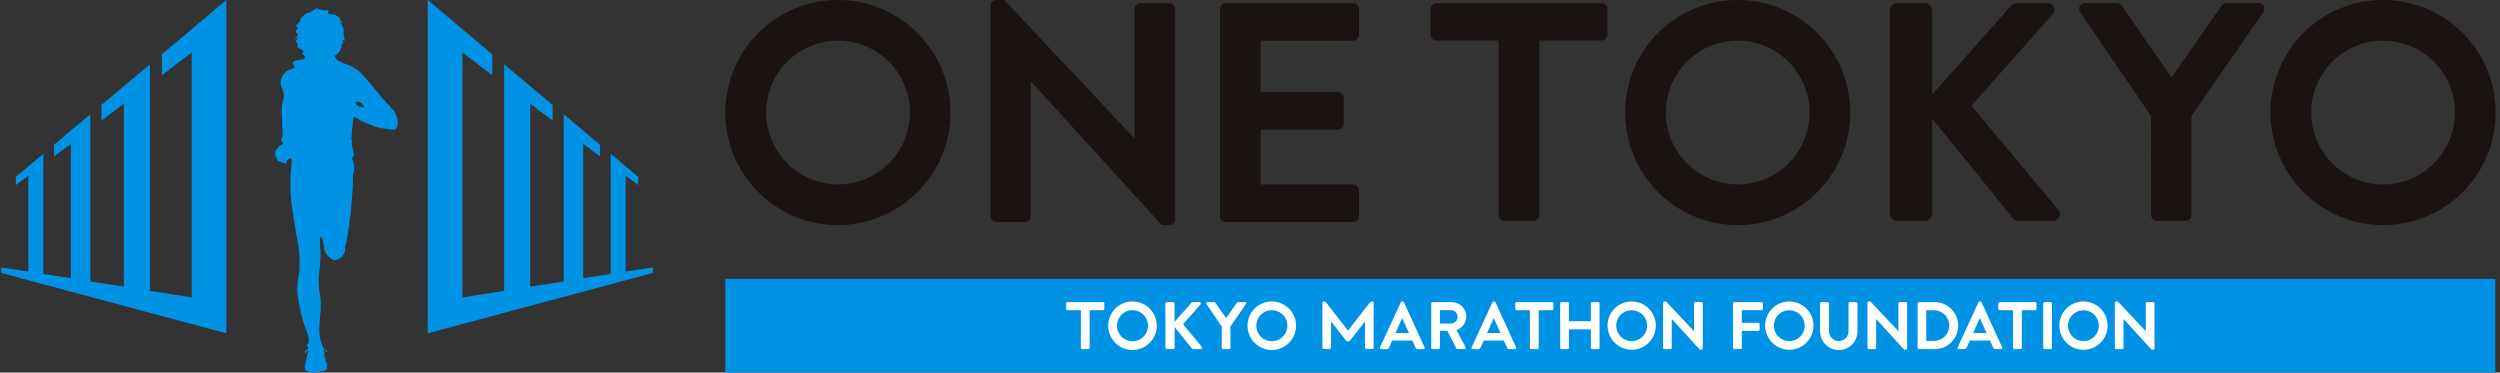 <svg width="208" height="31" viewBox="0 0 208 31" fill="none" xmlns="http://www.w3.org/2000/svg">
<rect x="0" y="0" width="208" height="31" fill="#333333" stroke="none"/>
<g clip-path="url(#clip0_304_696)">
<path d="M26.953 20.537C26.974 20.79 27.071 21.032 27.232 21.23C27.489 21.541 27.846 21.794 28.232 21.514C28.373 21.438 28.49 21.325 28.571 21.188C28.595 21.13 28.761 20.806 28.709 20.748C28.642 20.666 28.821 20.194 28.84 20.062C29.133 18.415 29.31 16.749 29.369 15.076C29.377 14.906 29.377 14.736 29.369 14.566C29.358 14.431 29.469 14.341 29.463 14.193C29.471 13.996 29.461 13.8 29.433 13.605C29.404 13.453 29.333 13.322 29.297 13.174C29.288 13.118 29.411 13.041 29.427 12.973C29.447 12.89 29.451 12.804 29.438 12.72C29.356 12.463 29.293 12.201 29.247 11.935C29.247 11.89 29.316 11.863 29.317 11.794C29.317 11.694 29.271 11.694 29.252 11.61C29.241 11.523 29.241 11.436 29.252 11.35C29.271 11.002 29.307 10.655 29.342 10.309C29.349 10.257 29.373 9.751 29.435 9.742C29.507 9.741 29.578 9.754 29.645 9.78C29.712 9.806 29.774 9.845 29.826 9.895C29.993 10.108 30.378 10.162 30.601 10.284C31.023 10.487 31.474 10.625 31.939 10.694C32.197 10.746 32.46 10.78 32.724 10.793C33.056 10.812 33.113 10.312 33.094 10.063C33.052 9.796 32.957 9.539 32.815 9.308C32.715 9.125 32.571 9.028 32.46 8.852C32.394 8.754 32.306 8.671 32.204 8.61C32.078 8.529 32.059 8.395 31.946 8.31C31.827 8.205 31.724 8.085 31.637 7.952C31.115 7.322 30.601 6.688 30.045 6.082C29.701 5.759 29.291 5.513 28.845 5.359C28.617 5.276 28.396 5.175 28.184 5.059C28.078 5.006 27.987 4.929 27.918 4.832C27.893 4.784 27.794 4.621 27.853 4.613C27.912 4.605 28.014 4.635 28.064 4.489C28.089 4.421 28.164 4.339 28.164 4.42C28.255 4.276 28.336 4.125 28.407 3.969C28.424 3.869 28.4 3.469 28.588 3.678C28.594 3.641 28.439 3.31 28.502 3.325C28.552 3.372 28.617 3.398 28.685 3.399C28.685 3.252 28.485 2.478 28.619 2.542C28.579 2.41 28.37 1.794 28.219 1.804C28.321 1.821 28.415 1.869 28.489 1.941C28.568 1.793 28.025 1.5 28.331 1.551C28.318 1.521 28.012 1.32 27.963 1.275C27.814 1.138 27.6 1.211 27.427 1.175C27.21 1.127 27.312 1.036 27.327 0.916C27.353 0.773 26.84 0.894 26.772 0.883C26.811 0.846 26.852 0.81 26.895 0.776C26.837 0.795 26.353 0.835 26.439 0.695C26.481 0.625 25.725 0.986 25.845 1.064C25.577 0.891 24.872 1.594 24.988 1.689C25.032 1.723 24.688 2.05 24.605 2.142C24.716 2.176 24.747 2.264 24.771 2.371C24.795 2.478 24.571 2.489 24.586 2.687C24.641 2.621 24.686 2.821 24.786 2.85C24.853 2.965 24.552 3.182 24.497 3.205C24.619 3.305 24.715 3.056 24.814 3.118C24.842 3.136 24.532 3.458 24.6 3.458C24.667 3.5 24.719 3.563 24.747 3.636C24.776 3.71 24.779 3.792 24.757 3.867C24.846 4.006 24.812 3.967 24.957 4.067C25.213 4.167 25.313 4.221 25.157 4.482C25.189 4.468 25.263 4.616 25.378 4.654C25.387 4.712 25.448 4.822 25.206 4.936C25.016 4.983 24.823 5.013 24.629 5.026C24.462 5.071 24.255 5.214 24.399 5.394C24.599 5.646 24.468 5.658 24.218 5.745C24.023 5.808 23.845 5.915 23.7 6.06C23.555 6.204 23.447 6.381 23.384 6.575C23.325 6.771 23.325 6.98 23.384 7.175C23.404 7.255 23.438 7.331 23.484 7.399C23.576 7.526 23.53 7.681 23.603 7.806C23.703 7.95 23.512 8.398 23.49 8.576C23.436 8.936 23.422 9.3 23.447 9.662C23.474 9.991 23.485 10.316 23.491 10.639C23.491 10.857 23.591 11.277 23.457 11.463C23.433 11.499 23.416 11.54 23.408 11.582C23.4 11.624 23.401 11.668 23.41 11.71C23.419 11.752 23.437 11.792 23.462 11.827C23.488 11.862 23.52 11.891 23.557 11.914C23.627 11.957 23.192 12.149 23.168 12.213C23.095 12.379 22.926 12.438 22.92 12.62C22.92 12.706 22.846 12.938 22.92 12.995C23.046 13.095 23.011 13.187 23.06 13.309C23.109 13.432 23.428 13.492 23.522 13.533C23.702 13.61 23.952 13.671 23.844 13.457C23.789 13.347 24.006 13.204 24.155 13.178C24.339 13.148 24.238 13.684 24.222 13.911C24.129 14.893 24.136 15.883 24.243 16.864C24.371 17.814 24.519 18.761 24.686 19.704C24.899 20.662 24.972 21.645 24.904 22.623C24.804 23.107 24.743 23.598 24.723 24.091C24.753 24.587 24.825 25.079 24.94 25.562C25.072 26.254 25.265 26.932 25.518 27.59C25.583 27.756 25.633 27.929 25.666 28.105C25.714 28.337 25.733 28.433 25.596 28.605C25.439 28.811 25.696 28.869 25.632 28.985C25.538 29.093 25.437 29.196 25.332 29.294L25.432 29.378C25.432 29.378 25.594 29.105 25.639 29.119C25.667 29.131 25.407 30.22 25.384 30.326C25.329 30.584 25.284 30.79 25.614 30.904C25.782 30.978 25.966 31.013 26.15 31.003C26.407 30.981 26.661 30.934 26.91 30.864C27.018 30.847 27.117 30.791 27.189 30.706C27.258 30.607 27.131 30.547 27.197 30.465C27.263 30.381 27.197 30.189 27.138 30.127C27.032 30.009 27.112 29.835 27.006 29.703C26.962 29.659 27.006 29.503 26.999 29.445C27.004 29.301 26.958 29.16 26.87 29.046C26.966 29.14 27.074 29.221 27.191 29.288L27.235 29.2C27.072 29.136 26.937 29.016 26.854 28.863C26.842 28.84 26.836 28.768 26.825 28.744C26.248 27.529 26.846 26.069 26.648 24.727C26.542 24.158 26.5 23.579 26.523 23.002C26.602 22.409 26.651 21.812 26.671 21.215C26.671 21.114 26.542 19.663 26.692 19.68C26.842 19.695 26.957 20.547 26.957 20.547M30.257 8.912C30.074 8.959 29.488 8.792 29.611 8.524C29.755 8.208 30.441 8.858 30.257 8.912Z" fill="#0092E5"/>
<path d="M18.834 0L13.469 4.514V6.256L15.951 4.37V24.743L12.473 24.2V5.351L8.442 8.733V10.033L10.305 8.625V23.845L7.514 23.42V9.506L4.493 12.043V13.017L5.893 11.966V23.144L3.604 22.792V12.792L1.313 14.719V15.4L2.357 14.621V22.59L0.105 22.253V22.71L18.834 27.733V0Z" fill="#0092E5"/>
<path d="M35.588 0L40.953 4.514V6.256L38.47 4.37V24.743L41.947 24.2V5.351L45.976 8.733V10.033L44.113 8.625V23.845L46.903 23.42V9.506L49.921 12.04V13.014L48.521 11.963V23.144L50.81 22.792V12.792L53.102 14.719V15.4L52.057 14.621V22.59L54.309 22.253V22.71L35.586 27.733L35.588 0Z" fill="#0092E5"/>
<path d="M144.548 4.79656e-05C146.4 -0.006 148.213 0.538 149.756 1.562C151.3 2.586 152.505 4.045 153.219 5.755C153.933 7.464 154.124 9.347 153.768 11.164C153.413 12.982 152.525 14.654 151.219 15.968C149.913 17.281 148.247 18.178 146.431 18.545C144.616 18.911 142.732 18.731 141.018 18.027C139.305 17.323 137.839 16.127 136.806 14.589C135.772 13.052 135.218 11.242 135.213 9.39C135.207 8.16 135.444 6.941 135.91 5.802C136.377 4.664 137.063 3.629 137.931 2.757C138.798 1.884 139.829 1.192 140.964 0.719C142.1 0.246 143.318 0.001 144.548 4.79656e-05ZM144.548 15.347C145.734 15.352 146.894 15.005 147.882 14.35C148.87 13.695 149.641 12.761 150.097 11.666C150.553 10.572 150.674 9.367 150.444 8.204C150.214 7.041 149.644 5.972 148.806 5.134C147.968 4.295 146.899 3.725 145.736 3.495C144.573 3.265 143.368 3.385 142.274 3.841C141.179 4.297 140.245 5.068 139.59 6.056C138.934 7.044 138.587 8.204 138.592 9.39C138.603 10.966 139.234 12.475 140.349 13.589C141.463 14.704 142.972 15.335 144.548 15.347Z" fill="#1A1311"/>
<path d="M157.239 0.881C157.238 0.799 157.253 0.718 157.284 0.642C157.315 0.566 157.361 0.497 157.419 0.439C157.477 0.381 157.546 0.335 157.622 0.305C157.698 0.274 157.779 0.259 157.861 0.26H160.141C160.305 0.263 160.461 0.33 160.576 0.446C160.691 0.561 160.757 0.718 160.759 0.881V7.869L167.282 0.519C167.338 0.44 167.412 0.376 167.498 0.331C167.583 0.286 167.678 0.262 167.774 0.26H170.362C170.472 0.257 170.579 0.286 170.672 0.344C170.764 0.402 170.837 0.487 170.882 0.587C170.926 0.687 170.94 0.797 170.921 0.905C170.902 1.013 170.851 1.112 170.775 1.191L164.022 8.802L171.268 17.475C171.33 17.56 171.367 17.661 171.375 17.766C171.383 17.871 171.361 17.976 171.313 18.069C171.264 18.163 171.191 18.241 171.1 18.295C171.01 18.349 170.907 18.377 170.801 18.375H167.978C167.892 18.383 167.805 18.371 167.724 18.34C167.643 18.308 167.571 18.259 167.512 18.195L160.758 9.859V17.759C160.756 17.922 160.691 18.078 160.575 18.194C160.46 18.31 160.304 18.376 160.14 18.378H157.86C157.778 18.38 157.697 18.364 157.621 18.334C157.545 18.303 157.476 18.258 157.418 18.2C157.36 18.142 157.314 18.074 157.284 17.998C157.253 17.922 157.237 17.841 157.238 17.759L157.239 0.881Z" fill="#1A1311"/>
<path d="M178.964 9.655L173.064 1.011C173.013 0.938 172.984 0.852 172.979 0.763C172.975 0.674 172.995 0.586 173.038 0.508C173.081 0.43 173.145 0.365 173.223 0.321C173.3 0.278 173.389 0.256 173.478 0.26H176.119C176.201 0.263 176.283 0.285 176.355 0.326C176.427 0.366 176.489 0.424 176.535 0.493L180.674 6.446L184.816 0.493C184.86 0.424 184.921 0.366 184.993 0.326C185.065 0.285 185.146 0.263 185.229 0.26H187.897C187.986 0.256 188.074 0.278 188.151 0.321C188.229 0.365 188.293 0.43 188.336 0.508C188.378 0.586 188.399 0.674 188.394 0.763C188.389 0.852 188.359 0.938 188.309 1.011L182.332 9.629V17.891C182.327 18.02 182.273 18.142 182.182 18.232C182.09 18.322 181.968 18.375 181.84 18.378H179.459C179.394 18.378 179.331 18.366 179.271 18.342C179.212 18.317 179.158 18.282 179.112 18.236C179.067 18.191 179.03 18.137 179.006 18.078C178.981 18.019 178.968 17.955 178.968 17.891L178.964 9.655Z" fill="#1A1311"/>
<path d="M198.248 3.32947e-05C200.101 -0.005 201.913 0.54 203.455 1.564C204.998 2.589 206.202 4.049 206.916 5.758C207.629 7.467 207.82 9.35 207.463 11.168C207.107 12.985 206.219 14.656 204.913 15.969C203.607 17.283 201.94 18.179 200.125 18.545C198.309 18.911 196.426 18.731 194.713 18.027C192.999 17.322 191.534 16.126 190.5 14.589C189.467 13.051 188.913 11.242 188.908 9.39C188.903 8.16 189.14 6.94 189.606 5.801C190.073 4.663 190.76 3.628 191.628 2.755C192.496 1.883 193.527 1.19 194.663 0.717C195.799 0.245 197.018 0.001 198.248 3.32947e-05ZM198.248 15.347C199.434 15.352 200.594 15.005 201.582 14.349C202.569 13.694 203.34 12.759 203.796 11.665C204.252 10.571 204.373 9.366 204.142 8.203C203.912 7.04 203.342 5.971 202.504 5.133C201.665 4.295 200.597 3.725 199.434 3.495C198.271 3.265 197.066 3.385 195.971 3.842C194.877 4.298 193.943 5.069 193.288 6.056C192.632 7.044 192.285 8.205 192.29 9.39C192.3 10.967 192.931 12.477 194.046 13.592C195.161 14.707 196.671 15.338 198.248 15.347Z" fill="#1A1311"/>
<path d="M124.69 3.371H119.516C119.386 3.37 119.262 3.319 119.17 3.227C119.078 3.135 119.026 3.011 119.025 2.881V0.757C119.026 0.692 119.038 0.629 119.063 0.569C119.088 0.51 119.124 0.456 119.17 0.41C119.215 0.365 119.269 0.329 119.329 0.305C119.388 0.28 119.452 0.267 119.516 0.268H133.254C133.319 0.267 133.383 0.279 133.442 0.304C133.502 0.328 133.556 0.364 133.602 0.41C133.647 0.455 133.683 0.509 133.708 0.569C133.732 0.628 133.745 0.692 133.744 0.757V2.88C133.745 2.944 133.732 3.008 133.708 3.068C133.683 3.127 133.647 3.181 133.602 3.227C133.556 3.273 133.502 3.309 133.442 3.333C133.383 3.358 133.319 3.37 133.254 3.37H128.079V17.889C128.075 18.017 128.021 18.139 127.93 18.23C127.839 18.321 127.717 18.374 127.588 18.379H125.18C125.052 18.374 124.93 18.321 124.839 18.23C124.747 18.139 124.694 18.017 124.689 17.889L124.69 3.371Z" fill="#1A1311"/>
<path d="M69.706 5.30643e-06C71.557 -0.002 73.367 0.545 74.908 1.572C76.449 2.598 77.65 4.058 78.362 5.768C79.073 7.477 79.261 9.359 78.903 11.175C78.544 12.992 77.656 14.661 76.349 15.973C75.043 17.285 73.376 18.179 71.561 18.544C69.746 18.909 67.864 18.728 66.152 18.023C64.44 17.319 62.975 16.122 61.943 14.586C60.91 13.049 60.357 11.24 60.352 9.389C60.347 8.158 60.585 6.937 61.053 5.798C61.521 4.659 62.209 3.624 63.078 2.752C63.947 1.879 64.98 1.187 66.118 0.715C67.255 0.243 68.474 -0 69.706 5.30643e-06ZM69.706 15.346C70.891 15.35 72.05 15.001 73.037 14.345C74.024 13.688 74.794 12.754 75.249 11.659C75.703 10.565 75.823 9.36 75.592 8.197C75.361 7.035 74.79 5.967 73.951 5.13C73.113 4.292 72.044 3.723 70.882 3.493C69.719 3.264 68.514 3.385 67.42 3.841C66.326 4.298 65.393 5.068 64.737 6.056C64.082 7.044 63.736 8.204 63.741 9.389C63.752 10.967 64.384 12.477 65.501 13.592C66.617 14.707 68.128 15.337 69.706 15.346Z" fill="#1A1311"/>
<path d="M101.498 0.754C101.498 0.623 101.55 0.497 101.643 0.404C101.735 0.312 101.861 0.26 101.992 0.26H112.579C112.71 0.26 112.836 0.312 112.928 0.404C113.021 0.497 113.073 0.623 113.073 0.754V2.89C113.073 3.021 113.021 3.146 112.928 3.239C112.836 3.332 112.71 3.384 112.579 3.384H104.879V7.65H111.304C111.434 7.654 111.557 7.707 111.649 7.799C111.74 7.891 111.794 8.014 111.798 8.144V10.3C111.798 10.431 111.746 10.556 111.653 10.649C111.561 10.742 111.435 10.794 111.304 10.794H104.879V15.346H112.579C112.71 15.346 112.836 15.398 112.928 15.491C113.021 15.583 113.073 15.709 113.073 15.84V17.973C113.073 18.104 113.021 18.229 112.928 18.322C112.836 18.415 112.71 18.467 112.579 18.467H101.992C101.861 18.467 101.735 18.415 101.643 18.322C101.55 18.229 101.498 18.104 101.498 17.973V0.754Z" fill="#1A1311"/>
<path d="M82.408 0.469C82.413 0.342 82.468 0.222 82.56 0.134C82.652 0.047 82.775 -0.001 82.902 2.99413e-05H83.553L94.373 11.5H94.399V0.755C94.399 0.624 94.451 0.498 94.544 0.406C94.637 0.313 94.762 0.261 94.893 0.261H97.286C97.416 0.265 97.539 0.319 97.631 0.41C97.723 0.502 97.776 0.625 97.78 0.755V18.261C97.775 18.388 97.72 18.508 97.628 18.595C97.536 18.682 97.413 18.73 97.286 18.729H96.662L85.789 6.79H85.763V17.975C85.763 18.106 85.711 18.231 85.619 18.324C85.526 18.417 85.401 18.469 85.27 18.469H82.9C82.771 18.465 82.648 18.411 82.556 18.319C82.464 18.228 82.411 18.105 82.406 17.975L82.408 0.469Z" fill="#1A1311"/>
<path d="M207.609 23.204H60.352V30.997H207.609V23.204Z" fill="#0092E5"/>
<path d="M144.189 25.243C144.189 25.229 144.192 25.215 144.197 25.202C144.203 25.189 144.21 25.177 144.22 25.167C144.23 25.157 144.242 25.149 144.255 25.144C144.268 25.139 144.281 25.136 144.295 25.136H146.568C146.597 25.136 146.624 25.147 146.644 25.167C146.664 25.187 146.675 25.214 146.675 25.243V25.701C146.675 25.715 146.673 25.729 146.667 25.741C146.662 25.755 146.654 25.766 146.644 25.776C146.634 25.786 146.622 25.794 146.609 25.799C146.596 25.804 146.582 25.807 146.568 25.807H144.916V26.857H146.296C146.325 26.858 146.351 26.869 146.371 26.889C146.391 26.909 146.402 26.936 146.403 26.964V27.422C146.402 27.45 146.391 27.476 146.371 27.496C146.351 27.516 146.324 27.527 146.296 27.528H144.916V28.941C144.916 28.969 144.904 28.995 144.885 29.015C144.865 29.035 144.838 29.046 144.81 29.047H144.296C144.268 29.047 144.241 29.036 144.222 29.016C144.202 28.996 144.19 28.969 144.19 28.941L144.189 25.243Z" fill="white"/>
<path d="M148.861 25.081C149.259 25.079 149.649 25.195 149.981 25.414C150.313 25.634 150.573 25.947 150.727 26.314C150.881 26.681 150.922 27.085 150.846 27.476C150.77 27.866 150.58 28.226 150.3 28.508C150.02 28.791 149.662 28.984 149.272 29.063C148.882 29.142 148.477 29.104 148.109 28.953C147.741 28.801 147.426 28.544 147.203 28.214C146.981 27.884 146.862 27.495 146.861 27.097C146.86 26.833 146.911 26.572 147.011 26.328C147.111 26.084 147.258 25.862 147.444 25.675C147.629 25.487 147.85 25.339 148.093 25.237C148.337 25.135 148.598 25.082 148.861 25.081ZM148.861 28.381C149.116 28.382 149.364 28.308 149.576 28.167C149.788 28.027 149.953 27.826 150.051 27.592C150.149 27.357 150.175 27.099 150.126 26.85C150.077 26.6 149.955 26.371 149.776 26.191C149.597 26.011 149.368 25.888 149.119 25.838C148.869 25.788 148.611 25.813 148.376 25.91C148.141 26.007 147.94 26.172 147.799 26.383C147.658 26.595 147.582 26.843 147.582 27.097C147.584 27.436 147.72 27.76 147.959 27.999C148.199 28.239 148.523 28.374 148.861 28.376" fill="white"/>
<path d="M151.43 25.243C151.43 25.215 151.442 25.188 151.462 25.168C151.481 25.148 151.508 25.137 151.536 25.136H152.066C152.094 25.136 152.121 25.147 152.141 25.167C152.161 25.187 152.173 25.214 152.173 25.243V27.531C152.168 27.64 152.186 27.749 152.225 27.851C152.264 27.953 152.323 28.046 152.398 28.125C152.474 28.203 152.564 28.266 152.665 28.309C152.765 28.352 152.873 28.375 152.982 28.375C153.091 28.375 153.199 28.354 153.3 28.312C153.401 28.269 153.492 28.207 153.568 28.129C153.644 28.051 153.704 27.958 153.743 27.856C153.782 27.755 153.801 27.646 153.798 27.537V25.247C153.798 25.218 153.809 25.191 153.829 25.171C153.849 25.151 153.876 25.14 153.905 25.14H154.435C154.463 25.141 154.489 25.152 154.509 25.172C154.529 25.192 154.54 25.219 154.541 25.247V27.571C154.541 27.983 154.377 28.379 154.085 28.67C153.794 28.962 153.398 29.126 152.986 29.126C152.573 29.126 152.178 28.962 151.886 28.67C151.595 28.379 151.431 27.983 151.431 27.571L151.43 25.243Z" fill="white"/>
<path d="M155.373 25.182C155.373 25.169 155.376 25.155 155.381 25.142C155.387 25.13 155.394 25.119 155.404 25.109C155.414 25.1 155.426 25.093 155.439 25.088C155.452 25.083 155.465 25.081 155.479 25.082H155.619L157.942 27.551H157.948V25.24C157.948 25.226 157.951 25.212 157.956 25.199C157.961 25.186 157.969 25.175 157.979 25.165C157.989 25.155 158 25.147 158.013 25.141C158.026 25.136 158.04 25.133 158.054 25.133H158.568C158.596 25.134 158.623 25.146 158.642 25.166C158.662 25.186 158.673 25.212 158.674 25.24V28.999C158.674 29.013 158.671 29.026 158.666 29.039C158.661 29.052 158.653 29.063 158.643 29.072C158.633 29.081 158.621 29.089 158.608 29.093C158.595 29.098 158.582 29.1 158.568 29.099H158.434L156.094 26.54V28.94C156.094 28.969 156.083 28.996 156.063 29.016C156.043 29.036 156.015 29.047 155.987 29.047H155.479C155.451 29.046 155.425 29.035 155.405 29.015C155.385 28.995 155.374 28.968 155.373 28.94V25.182Z" fill="white"/>
<path d="M159.545 25.243C159.544 25.229 159.546 25.215 159.551 25.203C159.556 25.19 159.563 25.178 159.572 25.168C159.582 25.158 159.593 25.15 159.605 25.145C159.618 25.14 159.631 25.137 159.645 25.137H160.969C161.488 25.137 161.985 25.343 162.351 25.709C162.718 26.076 162.924 26.573 162.924 27.092C162.924 27.61 162.718 28.108 162.351 28.474C161.985 28.841 161.488 29.047 160.969 29.047H159.645C159.618 29.045 159.592 29.034 159.573 29.014C159.555 28.994 159.545 28.967 159.545 28.94V25.243ZM160.902 28.365C161.241 28.365 161.565 28.23 161.804 27.991C162.044 27.752 162.178 27.427 162.178 27.089C162.178 26.75 162.044 26.426 161.804 26.186C161.565 25.947 161.241 25.813 160.902 25.813H160.265V28.365H160.902Z" fill="white"/>
<path d="M162.876 28.902L164.613 25.143C164.621 25.125 164.634 25.109 164.651 25.098C164.668 25.087 164.688 25.081 164.708 25.081H164.764C164.785 25.08 164.806 25.085 164.824 25.096C164.842 25.107 164.856 25.124 164.864 25.143L166.584 28.902C166.592 28.918 166.596 28.936 166.595 28.954C166.594 28.973 166.588 28.99 166.577 29.005C166.567 29.02 166.553 29.031 166.537 29.039C166.52 29.046 166.502 29.049 166.484 29.047H165.998C165.962 29.049 165.927 29.04 165.898 29.019C165.868 28.999 165.847 28.969 165.836 28.935L165.562 28.335H163.892L163.619 28.935C163.607 28.969 163.585 28.997 163.556 29.017C163.527 29.038 163.492 29.048 163.457 29.047H162.971C162.953 29.048 162.936 29.045 162.92 29.037C162.905 29.029 162.891 29.017 162.882 29.002C162.872 28.988 162.866 28.971 162.865 28.953C162.864 28.936 162.868 28.918 162.876 28.902ZM165.288 27.712L164.729 26.483H164.713L164.165 27.712H165.288Z" fill="white"/>
<path d="M170.118 25.136H170.603C170.636 25.136 170.667 25.149 170.69 25.172C170.713 25.195 170.726 25.226 170.726 25.259V28.923C170.726 28.955 170.713 28.987 170.69 29.01C170.667 29.033 170.636 29.046 170.603 29.046H170.117C170.085 29.046 170.053 29.033 170.03 29.01C170.007 28.987 169.994 28.955 169.994 28.923V25.26C169.994 25.227 170.007 25.195 170.03 25.172C170.054 25.149 170.085 25.136 170.118 25.136Z" fill="white"/>
<path d="M173.334 25.081C173.732 25.079 174.122 25.195 174.454 25.414C174.786 25.634 175.045 25.947 175.199 26.314C175.353 26.681 175.395 27.085 175.319 27.476C175.243 27.866 175.053 28.226 174.773 28.508C174.492 28.791 174.135 28.984 173.744 29.063C173.354 29.142 172.95 29.104 172.581 28.953C172.213 28.801 171.898 28.544 171.676 28.214C171.454 27.884 171.335 27.495 171.334 27.097C171.333 26.833 171.384 26.572 171.484 26.328C171.583 26.084 171.73 25.862 171.916 25.675C172.102 25.487 172.323 25.339 172.566 25.237C172.809 25.135 173.07 25.082 173.334 25.081ZM173.334 28.381C173.588 28.382 173.837 28.308 174.049 28.167C174.261 28.026 174.426 27.826 174.524 27.591C174.622 27.356 174.648 27.097 174.599 26.848C174.549 26.598 174.427 26.369 174.247 26.189C174.067 26.009 173.838 25.887 173.588 25.837C173.339 25.788 173.08 25.814 172.845 25.912C172.611 26.01 172.41 26.175 172.269 26.387C172.129 26.599 172.054 26.848 172.055 27.102C172.057 27.441 172.193 27.765 172.432 28.004C172.671 28.244 172.995 28.379 173.334 28.381Z" fill="white"/>
<path d="M175.955 25.182C175.955 25.169 175.958 25.155 175.963 25.142C175.969 25.13 175.977 25.119 175.986 25.109C175.996 25.1 176.008 25.093 176.021 25.088C176.034 25.083 176.047 25.081 176.061 25.082H176.201L178.524 27.551H178.53V25.24C178.53 25.226 178.533 25.212 178.538 25.199C178.543 25.186 178.551 25.175 178.561 25.165C178.571 25.155 178.582 25.147 178.595 25.141C178.608 25.136 178.622 25.133 178.636 25.133H179.15C179.178 25.134 179.205 25.146 179.224 25.166C179.244 25.186 179.255 25.212 179.256 25.24V28.999C179.256 29.013 179.253 29.026 179.248 29.039C179.243 29.052 179.235 29.063 179.225 29.072C179.215 29.081 179.203 29.089 179.19 29.093C179.177 29.098 179.164 29.1 179.15 29.099H179.016L176.681 26.54H176.676V28.94C176.676 28.969 176.665 28.996 176.645 29.016C176.625 29.036 176.597 29.047 176.569 29.047H176.061C176.033 29.046 176.007 29.035 175.987 29.015C175.967 28.995 175.956 28.968 175.955 28.94V25.182Z" fill="white"/>
<path d="M127.286 25.807H126.174C126.146 25.807 126.119 25.796 126.099 25.776C126.08 25.756 126.068 25.729 126.068 25.701V25.243C126.068 25.215 126.08 25.188 126.099 25.168C126.119 25.148 126.146 25.137 126.174 25.137H129.14C129.154 25.137 129.168 25.139 129.181 25.145C129.194 25.15 129.206 25.158 129.216 25.168C129.225 25.177 129.233 25.189 129.239 25.202C129.244 25.215 129.247 25.229 129.246 25.243V25.701C129.247 25.715 129.244 25.729 129.239 25.741C129.233 25.754 129.225 25.766 129.216 25.776C129.206 25.786 129.194 25.794 129.181 25.799C129.168 25.804 129.154 25.807 129.14 25.807H128.022V28.941C128.022 28.969 128.01 28.995 127.991 29.015C127.971 29.035 127.944 29.047 127.916 29.048H127.396C127.368 29.047 127.342 29.035 127.322 29.015C127.303 28.995 127.291 28.969 127.29 28.941L127.286 25.807Z" fill="white"/>
<path d="M114.815 28.901L116.552 25.142C116.56 25.124 116.574 25.108 116.59 25.097C116.607 25.086 116.627 25.081 116.647 25.081H116.703C116.724 25.08 116.745 25.085 116.763 25.096C116.781 25.107 116.795 25.123 116.803 25.142L118.524 28.901C118.533 28.917 118.536 28.935 118.535 28.953C118.534 28.971 118.528 28.989 118.518 29.004C118.507 29.019 118.493 29.03 118.477 29.038C118.461 29.045 118.442 29.048 118.424 29.046H117.938C117.903 29.048 117.868 29.038 117.838 29.018C117.809 28.998 117.787 28.968 117.776 28.934L117.503 28.334H115.833L115.559 28.934C115.548 28.968 115.526 28.996 115.497 29.016C115.468 29.036 115.434 29.047 115.398 29.046H114.911C114.894 29.047 114.877 29.043 114.861 29.035C114.845 29.027 114.832 29.015 114.823 29.001C114.813 28.986 114.808 28.969 114.807 28.952C114.806 28.934 114.81 28.917 114.817 28.901M117.229 27.711L116.67 26.482H116.654L116.107 27.711H117.229Z" fill="white"/>
<path d="M119.077 25.242C119.077 25.228 119.08 25.214 119.085 25.201C119.091 25.188 119.099 25.176 119.109 25.166C119.119 25.157 119.13 25.149 119.143 25.143C119.156 25.138 119.17 25.136 119.184 25.136H120.784C121.105 25.134 121.413 25.259 121.641 25.484C121.87 25.709 122 26.015 122.002 26.336C121.995 26.585 121.912 26.827 121.764 27.029C121.617 27.23 121.411 27.382 121.175 27.464L121.941 28.883C121.952 28.899 121.957 28.919 121.957 28.939C121.958 28.959 121.952 28.978 121.942 28.995C121.931 29.012 121.916 29.025 121.899 29.034C121.881 29.043 121.861 29.047 121.841 29.045H121.254C121.236 29.045 121.218 29.041 121.203 29.032C121.187 29.023 121.174 29.01 121.165 28.995L120.422 27.515H119.802V28.94C119.801 28.968 119.79 28.994 119.77 29.014C119.751 29.034 119.724 29.045 119.696 29.046H119.183C119.169 29.046 119.155 29.043 119.142 29.038C119.129 29.033 119.118 29.025 119.108 29.015C119.098 29.005 119.09 28.994 119.084 28.981C119.079 28.968 119.076 28.954 119.076 28.94L119.077 25.242ZM120.719 26.918C120.867 26.914 121.008 26.852 121.111 26.746C121.215 26.64 121.272 26.497 121.272 26.349C121.269 26.204 121.209 26.067 121.106 25.965C121.003 25.864 120.864 25.807 120.719 25.807H119.809V26.919L120.719 26.918Z" fill="white"/>
<path d="M122.438 28.901L124.175 25.142C124.182 25.124 124.196 25.108 124.212 25.097C124.229 25.086 124.249 25.081 124.269 25.081H124.326C124.346 25.081 124.366 25.086 124.383 25.097C124.4 25.108 124.413 25.123 124.421 25.142L126.141 28.901C126.149 28.917 126.153 28.935 126.151 28.953C126.15 28.971 126.144 28.989 126.134 29.003C126.124 29.018 126.11 29.03 126.093 29.038C126.077 29.045 126.059 29.048 126.041 29.046H125.555C125.519 29.048 125.484 29.038 125.454 29.018C125.425 28.998 125.403 28.968 125.393 28.934L125.12 28.334H123.45L123.177 28.934C123.165 28.968 123.142 28.996 123.113 29.016C123.084 29.037 123.049 29.047 123.014 29.046H122.528C122.51 29.047 122.493 29.044 122.477 29.036C122.461 29.028 122.448 29.016 122.438 29.001C122.429 28.986 122.423 28.969 122.422 28.952C122.421 28.934 122.425 28.917 122.433 28.901M124.846 27.711L124.287 26.482H124.27L123.723 27.711H124.846Z" fill="white"/>
<path d="M129.803 25.242C129.803 25.214 129.815 25.187 129.835 25.168C129.854 25.148 129.881 25.137 129.909 25.136H130.429C130.457 25.136 130.484 25.147 130.504 25.167C130.524 25.187 130.535 25.214 130.535 25.242V26.722H132.356V25.242C132.356 25.228 132.359 25.214 132.364 25.201C132.369 25.188 132.377 25.176 132.387 25.166C132.397 25.157 132.409 25.149 132.422 25.143C132.435 25.138 132.449 25.136 132.463 25.136H132.976C133.004 25.137 133.03 25.148 133.05 25.168C133.07 25.187 133.082 25.214 133.083 25.242V28.942C133.082 28.97 133.07 28.996 133.05 29.016C133.03 29.036 133.004 29.047 132.976 29.048H132.467C132.453 29.048 132.439 29.045 132.426 29.04C132.413 29.035 132.401 29.027 132.391 29.017C132.381 29.007 132.373 28.995 132.368 28.983C132.362 28.97 132.36 28.956 132.36 28.942V27.398H130.539V28.94C130.539 28.968 130.528 28.995 130.508 29.015C130.488 29.035 130.461 29.046 130.433 29.046H129.913C129.885 29.045 129.858 29.034 129.839 29.014C129.819 28.994 129.807 28.968 129.807 28.94L129.803 25.242Z" fill="white"/>
<path d="M167.483 25.807H166.366C166.338 25.807 166.311 25.796 166.291 25.776C166.271 25.756 166.26 25.729 166.26 25.701V25.243C166.26 25.215 166.271 25.188 166.291 25.168C166.311 25.148 166.338 25.137 166.366 25.137H169.332C169.346 25.137 169.36 25.139 169.372 25.145C169.385 25.15 169.397 25.158 169.407 25.168C169.417 25.177 169.425 25.189 169.43 25.202C169.435 25.215 169.438 25.229 169.438 25.243V25.701C169.438 25.715 169.435 25.729 169.43 25.741C169.425 25.754 169.417 25.766 169.407 25.776C169.397 25.786 169.385 25.794 169.372 25.799C169.36 25.804 169.346 25.807 169.332 25.807H168.218V28.941C168.217 28.969 168.206 28.995 168.186 29.015C168.166 29.035 168.14 29.047 168.112 29.048H167.592C167.564 29.047 167.537 29.035 167.518 29.015C167.498 28.995 167.487 28.969 167.486 28.941L167.483 25.807Z" fill="white"/>
<path d="M135.748 25.081C136.146 25.079 136.535 25.195 136.867 25.415C137.199 25.634 137.458 25.947 137.612 26.314C137.765 26.68 137.807 27.084 137.731 27.475C137.655 27.865 137.465 28.224 137.185 28.507C136.905 28.789 136.547 28.982 136.158 29.061C135.768 29.14 135.363 29.102 134.995 28.951C134.627 28.8 134.312 28.543 134.09 28.213C133.868 27.883 133.749 27.495 133.748 27.097C133.747 26.833 133.798 26.572 133.898 26.328C133.997 26.084 134.144 25.862 134.33 25.675C134.516 25.487 134.737 25.339 134.98 25.237C135.223 25.135 135.484 25.082 135.748 25.081ZM135.748 28.381C136.003 28.382 136.252 28.308 136.464 28.167C136.676 28.026 136.842 27.826 136.94 27.591C137.038 27.356 137.064 27.097 137.015 26.847C136.965 26.597 136.843 26.367 136.663 26.188C136.483 26.007 136.253 25.885 136.003 25.835C135.753 25.786 135.495 25.812 135.26 25.91C135.024 26.008 134.824 26.174 134.683 26.386C134.542 26.598 134.468 26.847 134.469 27.102C134.471 27.441 134.607 27.765 134.846 28.004C135.085 28.244 135.41 28.379 135.748 28.381Z" fill="white"/>
<path d="M138.369 25.182C138.371 25.155 138.382 25.129 138.402 25.111C138.422 25.092 138.448 25.082 138.475 25.082H138.615L140.939 27.551H140.944V25.24C140.944 25.226 140.947 25.212 140.952 25.199C140.958 25.186 140.966 25.175 140.976 25.165C140.986 25.155 140.997 25.147 141.01 25.142C141.023 25.137 141.037 25.134 141.051 25.134H141.565C141.593 25.135 141.619 25.146 141.639 25.166C141.659 25.186 141.67 25.212 141.671 25.24V28.999C141.671 29.013 141.669 29.026 141.663 29.039C141.658 29.051 141.65 29.063 141.64 29.072C141.63 29.081 141.618 29.089 141.605 29.093C141.593 29.098 141.579 29.1 141.565 29.099H141.43L139.094 26.54H139.088V28.94C139.088 28.954 139.086 28.968 139.081 28.981C139.075 28.994 139.067 29.006 139.058 29.016C139.048 29.026 139.036 29.034 139.023 29.039C139.01 29.044 138.996 29.047 138.982 29.047H138.469C138.441 29.046 138.415 29.034 138.395 29.014C138.376 28.994 138.364 28.968 138.363 28.94L138.369 25.182Z" fill="white"/>
<path d="M114.178 25.081H114.126C114.099 25.079 114.071 25.085 114.046 25.098C114.021 25.11 114 25.129 113.984 25.152L112.165 27.497H112.142C112.142 27.497 110.368 25.21 110.325 25.152C110.31 25.129 110.288 25.11 110.263 25.098C110.238 25.085 110.21 25.08 110.181 25.081H110.129C110.102 25.081 110.076 25.091 110.056 25.11C110.036 25.129 110.025 25.154 110.023 25.181V28.94C110.026 28.967 110.038 28.992 110.057 29.011C110.077 29.029 110.103 29.04 110.129 29.04H110.638C110.666 29.041 110.692 29.03 110.712 29.012C110.731 28.993 110.743 28.968 110.744 28.94V26.746H110.75C110.75 26.746 111.936 28.282 111.961 28.312C111.977 28.336 111.997 28.356 112.022 28.371C112.046 28.386 112.073 28.395 112.101 28.397H112.207C112.236 28.395 112.264 28.386 112.288 28.371C112.313 28.357 112.334 28.336 112.349 28.312C112.374 28.283 113.559 26.746 113.559 26.746H113.565V28.94C113.567 28.968 113.578 28.993 113.598 29.012C113.618 29.03 113.644 29.041 113.671 29.04H114.179C114.206 29.04 114.232 29.029 114.252 29.011C114.271 28.992 114.284 28.967 114.286 28.94V25.182C114.285 25.155 114.273 25.13 114.253 25.111C114.233 25.092 114.207 25.082 114.179 25.082" fill="white"/>
<path d="M94.216 25.078C94.616 25.077 95.008 25.194 95.341 25.415C95.674 25.636 95.934 25.951 96.089 26.32C96.243 26.689 96.284 27.096 96.207 27.488C96.131 27.881 95.939 28.242 95.657 28.526C95.375 28.809 95.015 29.003 94.623 29.082C94.231 29.161 93.825 29.122 93.454 28.97C93.085 28.818 92.768 28.56 92.545 28.228C92.322 27.896 92.202 27.505 92.201 27.105C92.2 26.84 92.251 26.576 92.352 26.331C92.452 26.085 92.6 25.861 92.788 25.673C92.975 25.485 93.198 25.335 93.443 25.233C93.688 25.131 93.951 25.078 94.216 25.078ZM94.216 28.391C94.472 28.392 94.723 28.317 94.936 28.176C95.15 28.034 95.316 27.833 95.415 27.596C95.513 27.36 95.539 27.1 95.49 26.849C95.44 26.597 95.317 26.367 95.136 26.186C94.955 26.005 94.724 25.881 94.473 25.832C94.222 25.782 93.961 25.808 93.725 25.907C93.489 26.005 93.287 26.172 93.145 26.385C93.004 26.599 92.929 26.849 92.93 27.105C92.933 27.445 93.069 27.771 93.309 28.012C93.55 28.253 93.876 28.389 94.216 28.391Z" fill="white"/>
<path d="M96.959 25.268C96.959 25.25 96.962 25.233 96.969 25.216C96.976 25.2 96.986 25.185 96.998 25.173C97.01 25.16 97.025 25.15 97.042 25.144C97.058 25.137 97.075 25.134 97.093 25.134H97.586C97.621 25.135 97.655 25.149 97.68 25.174C97.704 25.199 97.719 25.233 97.719 25.268V26.777L99.127 25.19C99.139 25.173 99.155 25.159 99.173 25.149C99.192 25.14 99.212 25.134 99.233 25.134H99.792C99.815 25.133 99.838 25.14 99.858 25.152C99.877 25.165 99.893 25.183 99.903 25.204C99.912 25.226 99.915 25.249 99.911 25.272C99.907 25.295 99.897 25.317 99.881 25.334L98.427 26.978L99.992 28.85C100.007 28.868 100.017 28.89 100.02 28.914C100.022 28.937 100.018 28.961 100.007 28.983C99.997 29.004 99.98 29.021 99.96 29.033C99.939 29.045 99.916 29.051 99.892 29.05H99.282C99.263 29.052 99.245 29.049 99.227 29.042C99.21 29.035 99.195 29.025 99.182 29.011L97.724 27.211V28.911C97.723 28.946 97.709 28.979 97.684 29.004C97.659 29.029 97.626 29.043 97.591 29.044H97.098C97.08 29.044 97.063 29.041 97.047 29.034C97.03 29.028 97.016 29.018 97.003 29.006C96.99 28.993 96.981 28.978 96.974 28.962C96.967 28.946 96.964 28.928 96.964 28.911L96.959 25.268Z" fill="white"/>
<path d="M101.649 27.163L100.372 25.297C100.359 25.282 100.352 25.263 100.35 25.244C100.348 25.224 100.352 25.204 100.362 25.187C100.371 25.169 100.386 25.155 100.404 25.146C100.421 25.137 100.441 25.133 100.461 25.135H101.031C101.048 25.136 101.066 25.141 101.081 25.149C101.097 25.158 101.11 25.171 101.12 25.185L102.014 26.47L102.908 25.185C102.917 25.171 102.93 25.158 102.946 25.149C102.961 25.141 102.979 25.136 102.997 25.135H103.573C103.592 25.133 103.612 25.137 103.63 25.146C103.647 25.155 103.662 25.169 103.671 25.187C103.681 25.204 103.685 25.224 103.683 25.244C103.682 25.263 103.674 25.282 103.662 25.297L102.372 27.157V28.941C102.371 28.969 102.359 28.996 102.339 29.016C102.319 29.035 102.293 29.047 102.265 29.047H101.751C101.737 29.047 101.723 29.045 101.711 29.039C101.698 29.034 101.687 29.026 101.678 29.016C101.668 29.006 101.661 28.994 101.656 28.982C101.652 28.969 101.65 28.955 101.651 28.941L101.649 27.163Z" fill="white"/>
<path d="M105.81 25.078C106.21 25.077 106.601 25.195 106.934 25.416C107.267 25.637 107.527 25.953 107.681 26.322C107.835 26.691 107.876 27.097 107.799 27.49C107.722 27.882 107.53 28.243 107.248 28.526C106.966 28.81 106.606 29.003 106.214 29.082C105.822 29.161 105.416 29.122 105.046 28.97C104.676 28.818 104.36 28.56 104.137 28.228C103.914 27.896 103.794 27.505 103.793 27.105C103.792 26.839 103.843 26.576 103.944 26.33C104.044 26.084 104.193 25.861 104.38 25.672C104.568 25.484 104.79 25.335 105.036 25.233C105.281 25.131 105.544 25.078 105.81 25.078ZM105.81 28.391C106.066 28.392 106.317 28.317 106.53 28.176C106.743 28.034 106.91 27.833 107.008 27.596C107.107 27.36 107.133 27.1 107.083 26.849C107.034 26.597 106.911 26.367 106.73 26.186C106.549 26.005 106.318 25.881 106.067 25.832C105.815 25.782 105.555 25.808 105.319 25.907C105.082 26.005 104.881 26.172 104.739 26.385C104.598 26.599 104.523 26.849 104.524 27.105C104.526 27.446 104.662 27.771 104.903 28.012C105.144 28.253 105.47 28.389 105.81 28.391Z" fill="white"/>
<path d="M89.928 25.807H88.811C88.783 25.807 88.756 25.796 88.736 25.776C88.716 25.756 88.705 25.729 88.705 25.701V25.243C88.705 25.215 88.716 25.188 88.736 25.168C88.756 25.148 88.783 25.137 88.811 25.137H91.777C91.791 25.137 91.805 25.139 91.818 25.145C91.831 25.15 91.843 25.158 91.852 25.168C91.862 25.177 91.87 25.189 91.875 25.202C91.881 25.215 91.883 25.229 91.883 25.243V25.701C91.883 25.715 91.881 25.729 91.875 25.741C91.87 25.754 91.862 25.766 91.852 25.776C91.843 25.786 91.831 25.794 91.818 25.799C91.805 25.804 91.791 25.807 91.777 25.807H90.659V28.941C90.658 28.969 90.647 28.995 90.627 29.015C90.608 29.035 90.581 29.047 90.553 29.048H90.033C90.005 29.047 89.979 29.035 89.959 29.015C89.939 28.995 89.928 28.969 89.927 28.941L89.928 25.807Z" fill="white"/>
</g>
<defs>
<clipPath id="clip0_304_696">
<rect width="207.51" height="31" fill="white" transform="translate(0.1)"/>
</clipPath>
</defs>
</svg>
